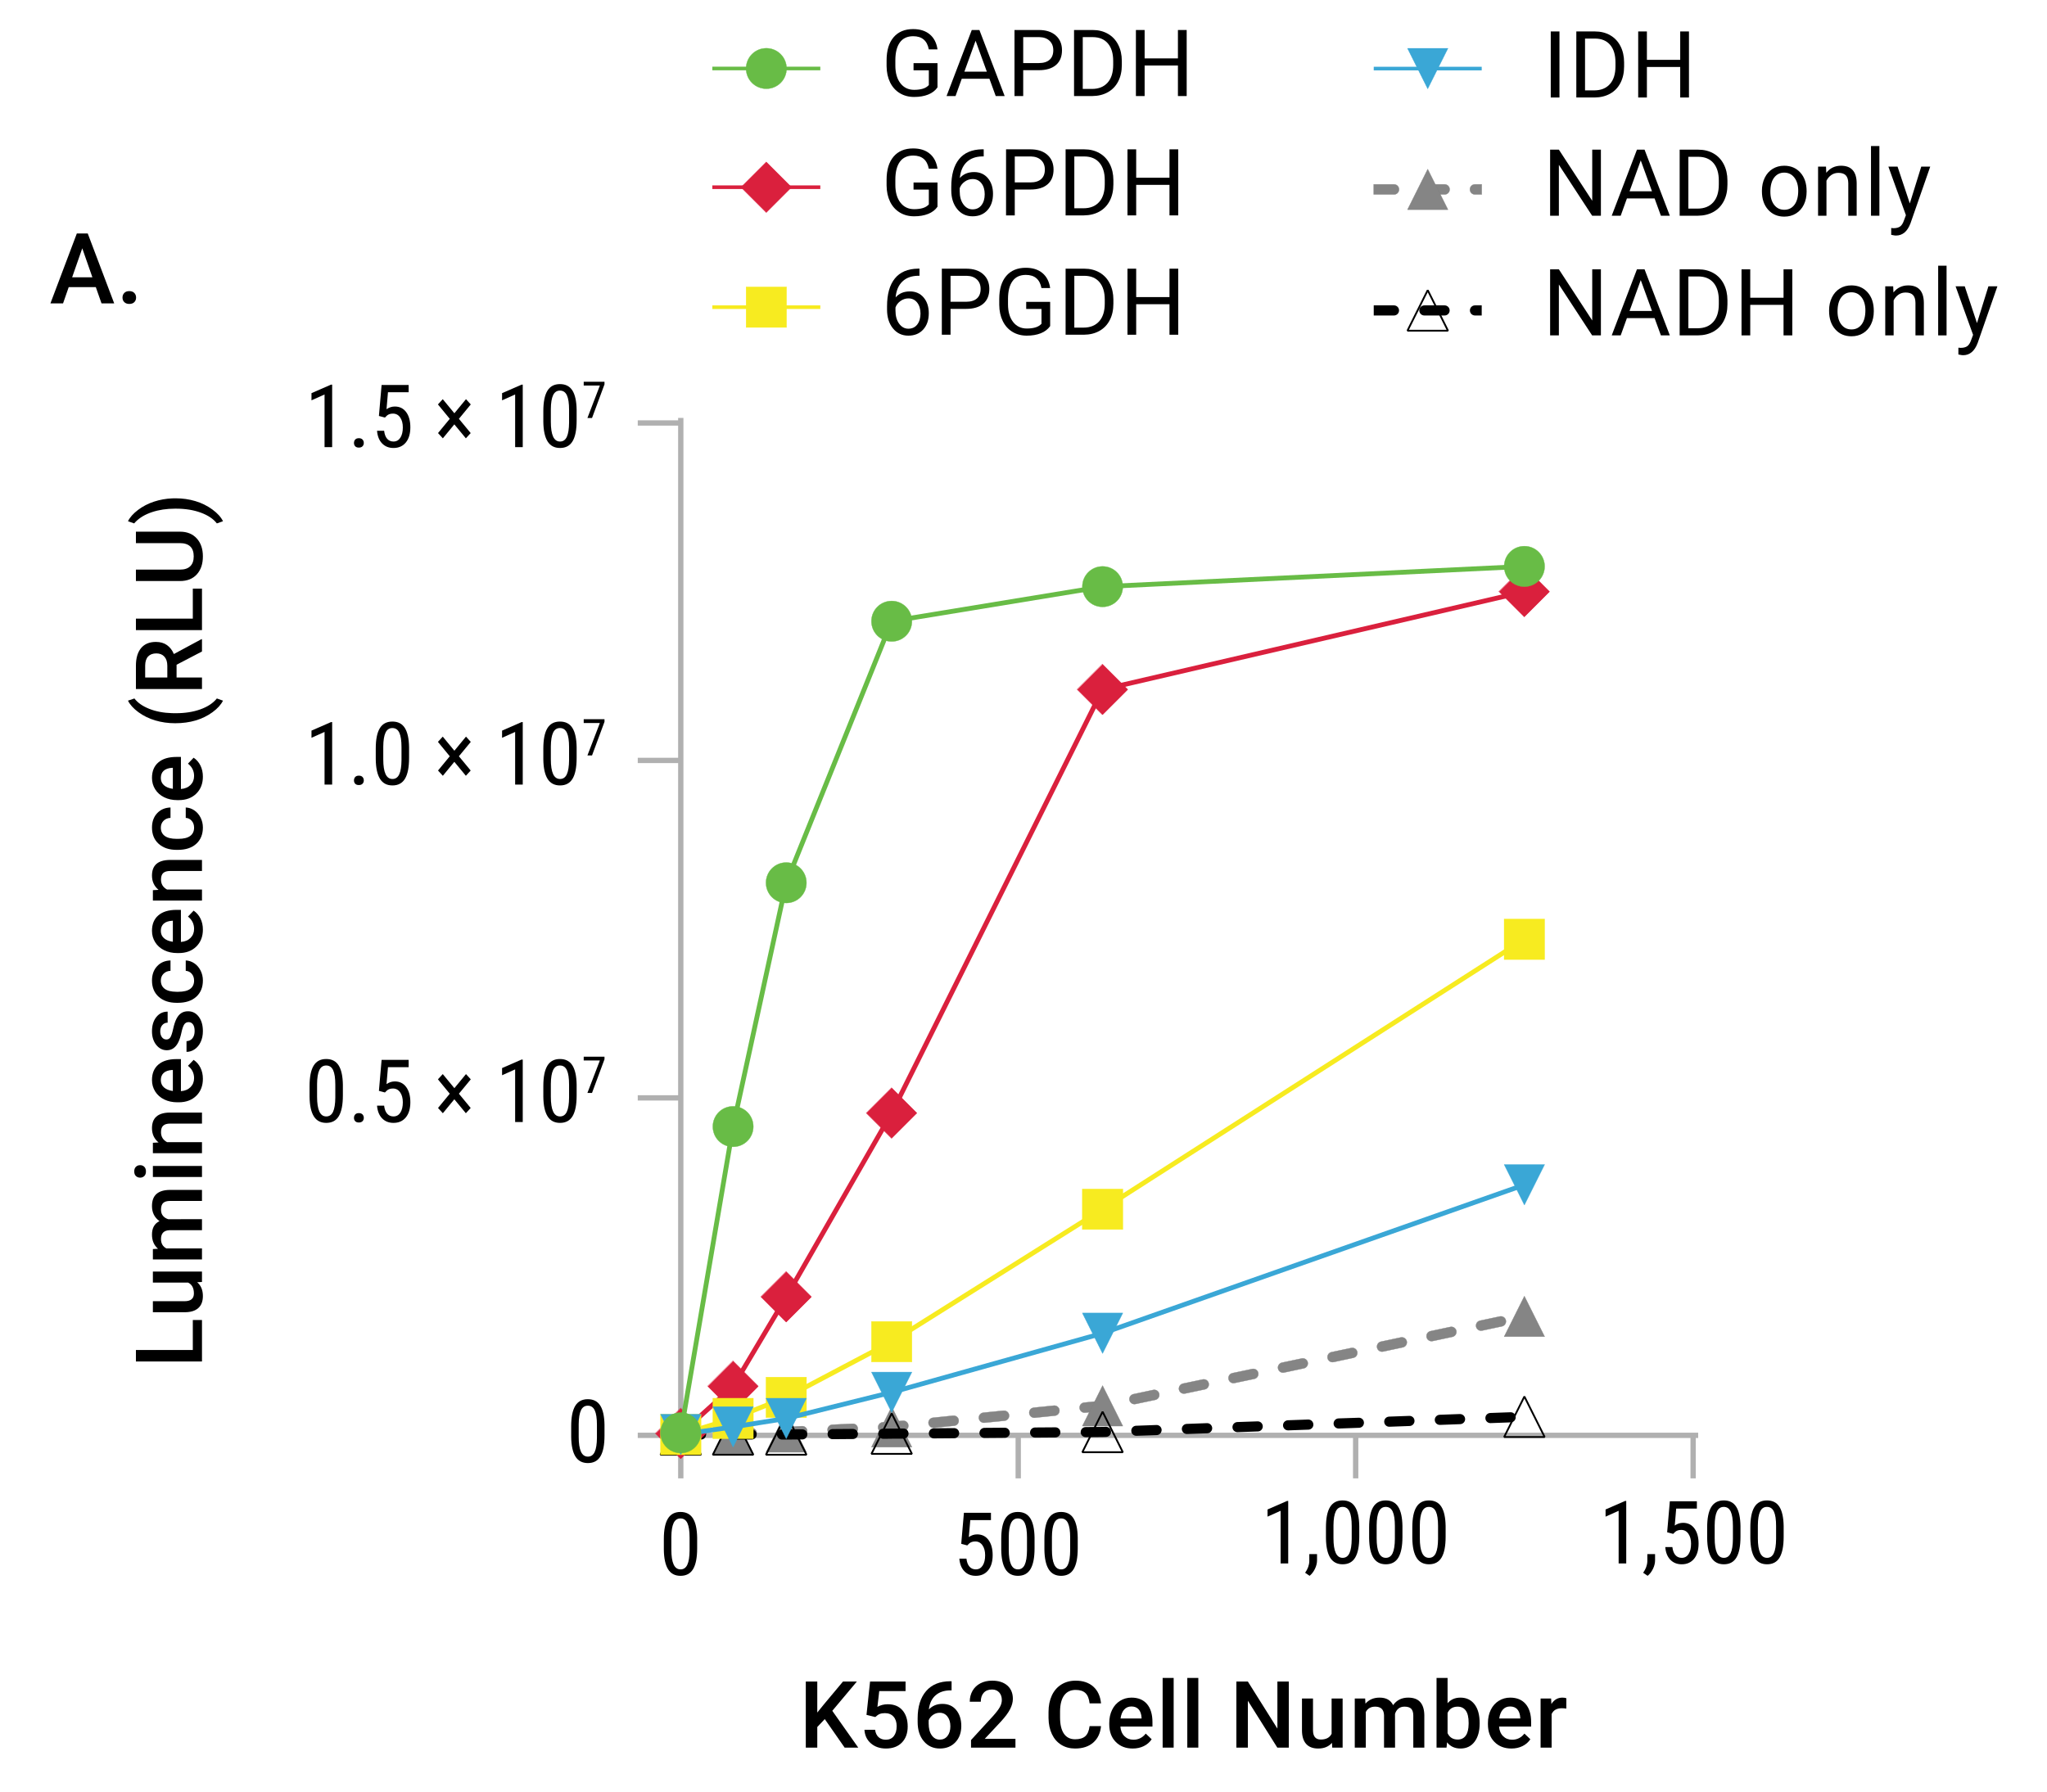 <svg viewBox="0 0 640 560.495" xmlns="http://www.w3.org/2000/svg"><path d="m217.966 484.225c0 2.866-.418 5.009-1.255 6.429s-2.15 2.13-3.939 2.13c-1.736 0-3.031-.681-3.885-2.043s-1.3-3.409-1.335-6.142v-3.338c0-2.839.42-4.958 1.262-6.355.841-1.397 2.151-2.096 3.932-2.096 1.754 0 3.051.663 3.892 1.989.841 1.327 1.284 3.333 1.329 6.021v3.405zm-2.363-3.378c0-2.056-.227-3.571-.681-4.546s-1.18-1.462-2.177-1.462c-.97 0-1.682.479-2.136 1.436s-.69 2.401-.708 4.333v4.005c0 2.047.236 3.585.708 4.613s1.193 1.542 2.163 1.542c.961 0 1.669-.485 2.123-1.456.454-.97.689-2.452.708-4.446z"/><path d="m300.531 482.77.841-9.693h8.452v2.283h-6.462l-.454 5.3c.801-.561 1.665-.841 2.59-.841 1.513 0 2.702.587 3.565 1.762s1.295 2.755 1.295 4.74c0 2.012-.469 3.592-1.408 4.74s-2.228 1.723-3.866 1.723c-1.459 0-2.648-.476-3.564-1.429-.917-.952-1.442-2.27-1.576-3.952h2.216c.133 1.113.452 1.952.955 2.517s1.159.848 1.969.848c.917 0 1.633-.398 2.15-1.195.516-.797.774-1.872.774-3.225 0-1.273-.278-2.31-.834-3.111-.557-.801-1.307-1.202-2.25-1.202-.783 0-1.411.205-1.882.614l-.627.627-1.883-.507z"/><path d="m323.456 484.225c0 2.866-.419 5.009-1.256 6.429s-2.149 2.13-3.938 2.13c-1.735 0-3.03-.681-3.885-2.043s-1.301-3.409-1.336-6.142v-3.338c0-2.839.421-4.958 1.262-6.355.842-1.397 2.152-2.096 3.933-2.096 1.753 0 3.051.663 3.892 1.989.841 1.327 1.284 3.333 1.329 6.021v3.405zm-2.363-3.378c0-2.056-.228-3.571-.682-4.546s-1.18-1.462-2.176-1.462c-.971 0-1.683.479-2.137 1.436s-.689 2.401-.707 4.333v4.005c0 2.047.235 3.585.707 4.613s1.193 1.542 2.163 1.542c.961 0 1.669-.485 2.123-1.456.454-.97.689-2.452.708-4.446v-4.019z"/><path d="m336.954 484.225c0 2.866-.419 5.009-1.256 6.429s-2.149 2.13-3.938 2.13c-1.735 0-3.03-.681-3.885-2.043s-1.3-3.409-1.336-6.142v-3.338c0-2.839.421-4.958 1.262-6.355.842-1.397 2.152-2.096 3.933-2.096 1.753 0 3.051.663 3.892 1.989.841 1.327 1.284 3.333 1.329 6.021v3.405zm-2.363-3.378c0-2.056-.228-3.571-.682-4.546s-1.18-1.462-2.176-1.462c-.971 0-1.683.479-2.137 1.436s-.689 2.401-.707 4.333v4.005c0 2.047.235 3.585.707 4.613s1.193 1.542 2.163 1.542c.961 0 1.669-.485 2.123-1.456.454-.97.689-2.452.708-4.446v-4.019z"/><path d="m402.762 488.908h-2.377v-16.462l-4.085 1.829v-2.243l6.088-2.657h.374v19.534z"/><path d="m409.45 492.78-1.402-.961c.837-1.166 1.273-2.368 1.309-3.605v-2.229h2.417v1.936c0 .899-.221 1.798-.661 2.697s-.994 1.62-1.662 2.163z"/><path d="m424.979 480.616c0 2.866-.419 5.009-1.256 6.429s-2.149 2.13-3.938 2.13c-1.735 0-3.03-.681-3.885-2.043s-1.3-3.409-1.336-6.142v-3.338c0-2.839.421-4.958 1.262-6.355.842-1.397 2.152-2.096 3.933-2.096 1.753 0 3.051.663 3.892 1.989.841 1.327 1.284 3.333 1.329 6.021v3.405zm-2.363-3.378c0-2.056-.228-3.571-.682-4.546s-1.18-1.462-2.176-1.462c-.971 0-1.683.479-2.137 1.436s-.689 2.401-.707 4.333v4.005c0 2.047.235 3.585.707 4.613s1.193 1.542 2.163 1.542c.961 0 1.669-.485 2.123-1.456.454-.97.689-2.452.708-4.446v-4.019z"/><path d="m438.478 480.616c0 2.866-.419 5.009-1.256 6.429s-2.149 2.13-3.938 2.13c-1.735 0-3.03-.681-3.885-2.043s-1.3-3.409-1.336-6.142v-3.338c0-2.839.421-4.958 1.262-6.355.842-1.397 2.152-2.096 3.933-2.096 1.753 0 3.051.663 3.892 1.989.841 1.327 1.284 3.333 1.329 6.021v3.405zm-2.364-3.378c0-2.056-.228-3.571-.682-4.546s-1.18-1.462-2.176-1.462c-.971 0-1.683.479-2.137 1.436s-.689 2.401-.707 4.333v4.005c0 2.047.235 3.585.707 4.613s1.193 1.542 2.163 1.542c.961 0 1.669-.485 2.123-1.456.454-.97.689-2.452.708-4.446v-4.019z"/><path d="m451.977 480.616c0 2.866-.419 5.009-1.256 6.429s-2.149 2.13-3.938 2.13c-1.735 0-3.03-.681-3.885-2.043s-1.3-3.409-1.336-6.142v-3.338c0-2.839.421-4.958 1.262-6.355.842-1.397 2.152-2.096 3.933-2.096 1.753 0 3.051.663 3.892 1.989.841 1.327 1.284 3.333 1.329 6.021v3.405zm-2.364-3.378c0-2.056-.228-3.571-.682-4.546s-1.18-1.462-2.176-1.462c-.971 0-1.683.479-2.137 1.436s-.689 2.401-.707 4.333v4.005c0 2.047.235 3.585.707 4.613s1.193 1.542 2.163 1.542c.961 0 1.669-.485 2.123-1.456.454-.97.689-2.452.708-4.446v-4.019z"/><path d="m508.448 488.908h-2.377v-16.462l-4.085 1.829v-2.243l6.088-2.657h.374v19.534z"/><path d="m515.137 492.78-1.402-.961c.837-1.166 1.273-2.368 1.309-3.605v-2.229h2.417v1.936c0 .899-.221 1.798-.661 2.697s-.994 1.62-1.662 2.163z"/><path d="m521.239 479.161.841-9.693h8.452v2.283h-6.462l-.454 5.3c.801-.561 1.664-.841 2.59-.841 1.513 0 2.701.587 3.564 1.762s1.296 2.755 1.296 4.74c0 2.012-.47 3.592-1.409 4.74-.938 1.148-2.228 1.723-3.865 1.723-1.46 0-2.648-.476-3.564-1.429-.917-.952-1.442-2.27-1.576-3.952h2.217c.134 1.113.452 1.952.955 2.517.502.565 1.159.848 1.969.848.917 0 1.634-.398 2.149-1.195.517-.797.774-1.872.774-3.225 0-1.273-.278-2.31-.834-3.111-.557-.801-1.307-1.202-2.25-1.202-.783 0-1.411.205-1.883.614l-.627.627-1.883-.507z"/><path d="m544.164 480.616c0 2.866-.419 5.009-1.256 6.429s-2.149 2.13-3.938 2.13c-1.735 0-3.03-.681-3.885-2.043s-1.3-3.409-1.336-6.142v-3.338c0-2.839.421-4.958 1.262-6.355.842-1.397 2.152-2.096 3.933-2.096 1.753 0 3.051.663 3.892 1.989.841 1.327 1.284 3.333 1.329 6.021v3.405zm-2.363-3.378c0-2.056-.228-3.571-.682-4.546s-1.18-1.462-2.176-1.462c-.971 0-1.683.479-2.137 1.436s-.689 2.401-.707 4.333v4.005c0 2.047.235 3.585.707 4.613s1.193 1.542 2.163 1.542c.961 0 1.669-.485 2.123-1.456.454-.97.689-2.452.708-4.446v-4.019z"/><path d="m557.663 480.616c0 2.866-.419 5.009-1.256 6.429s-2.149 2.13-3.938 2.13c-1.735 0-3.03-.681-3.885-2.043s-1.3-3.409-1.336-6.142v-3.338c0-2.839.421-4.958 1.262-6.355.842-1.397 2.152-2.096 3.933-2.096 1.753 0 3.051.663 3.892 1.989.841 1.327 1.284 3.333 1.329 6.021v3.405zm-2.363-3.378c0-2.056-.228-3.571-.682-4.546s-1.18-1.462-2.176-1.462c-.971 0-1.683.479-2.137 1.436s-.689 2.401-.707 4.333v4.005c0 2.047.235 3.585.707 4.613s1.193 1.542 2.163 1.542c.961 0 1.669-.485 2.123-1.456.454-.97.689-2.452.708-4.446v-4.019z"/><path d="m211.266 448.85h319.674m-318.093 0v13.454m105.505-13.454v13.454m105.502-13.454v13.454m105.505-13.454v13.454" fill="none" stroke="#b0b0b0" stroke-miterlimit="10" stroke-width="1.66"/><path d="m188.998 448.965c0 2.866-.418 5.009-1.255 6.429s-2.15 2.13-3.939 2.13c-1.736 0-3.031-.681-3.885-2.043s-1.3-3.409-1.335-6.142v-3.338c0-2.839.42-4.958 1.262-6.355.841-1.397 2.151-2.096 3.932-2.096 1.754 0 3.051.663 3.892 1.989.841 1.327 1.284 3.333 1.329 6.021v3.405zm-2.364-3.378c0-2.056-.227-3.571-.681-4.546s-1.18-1.462-2.177-1.462c-.97 0-1.682.479-2.136 1.436s-.69 2.401-.708 4.333v4.005c0 2.047.236 3.585.708 4.613s1.193 1.542 2.163 1.542c.961 0 1.669-.485 2.123-1.456.454-.97.689-2.452.708-4.446z"/><path d="m103.849 139.821h-2.377v-16.462l-4.085 1.829v-2.243l6.088-2.657h.374v19.534z"/><path d="m110.672 138.526c0-.427.126-.783.38-1.068.253-.285.634-.427 1.142-.427s.892.143 1.155.427c.263.285.394.641.394 1.068 0 .409-.131.752-.394 1.028s-.647.414-1.155.414-.888-.138-1.142-.414-.38-.619-.38-1.028z"/><path d="m118.469 130.075.841-9.693h8.452v2.283h-6.462l-.454 5.3c.801-.561 1.665-.841 2.59-.841 1.513 0 2.702.587 3.565 1.762s1.295 2.755 1.295 4.74c0 2.012-.469 3.592-1.408 4.74s-2.228 1.723-3.866 1.723c-1.459 0-2.648-.476-3.564-1.429-.917-.952-1.442-2.27-1.576-3.952h2.216c.133 1.113.452 1.952.955 2.517s1.159.848 1.969.848c.917 0 1.633-.398 2.15-1.195.516-.797.774-1.872.774-3.225 0-1.273-.278-2.31-.834-3.111-.557-.801-1.307-1.202-2.25-1.202-.783 0-1.411.205-1.882.614l-.627.627-1.883-.507z"/><path d="m136.948 135.429 3.672-4.459-3.699-4.5 1.509-1.643 3.632 4.406 3.631-4.406 1.496 1.643-3.712 4.5 3.685 4.459-1.509 1.642-3.605-4.366-3.591 4.366z"/><path d="m163.438 139.821h-2.377v-16.462l-4.085 1.829v-2.243l6.088-2.657h.374v19.534z"/><path d="m180.287 131.53c0 2.866-.418 5.009-1.255 6.429s-2.15 2.13-3.939 2.13c-1.736 0-3.031-.681-3.885-2.043s-1.3-3.409-1.335-6.142v-3.338c0-2.839.42-4.958 1.262-6.355.841-1.397 2.151-2.096 3.932-2.096 1.754 0 3.051.663 3.892 1.989.841 1.327 1.284 3.333 1.329 6.021v3.405zm-2.363-3.378c0-2.056-.227-3.571-.681-4.546s-1.18-1.462-2.177-1.462c-.97 0-1.682.479-2.136 1.436s-.69 2.401-.708 4.333v4.005c0 2.047.236 3.585.708 4.613s1.193 1.542 2.163 1.542c.961 0 1.669-.485 2.123-1.456.454-.97.689-2.452.708-4.446z"/><path d="m188.997 120.192-3.899 10.524h-1.44l3.892-10.15h-5.052v-1.183h6.5v.81z"/><path d="m107.2 342.583c0 2.866-.418 5.009-1.255 6.429s-2.15 2.13-3.939 2.13c-1.736 0-3.031-.681-3.885-2.043s-1.3-3.409-1.335-6.142v-3.338c0-2.839.42-4.958 1.262-6.355.841-1.397 2.151-2.096 3.932-2.096 1.754 0 3.051.663 3.892 1.989.841 1.327 1.284 3.333 1.329 6.021v3.405zm-2.363-3.378c0-2.056-.227-3.571-.681-4.546s-1.18-1.462-2.177-1.462c-.97 0-1.682.479-2.136 1.436s-.69 2.401-.708 4.333v4.005c0 2.047.236 3.585.708 4.613s1.193 1.542 2.163 1.542c.961 0 1.669-.485 2.123-1.456.454-.97.689-2.452.708-4.446z"/><path d="m110.672 349.58c0-.427.126-.783.38-1.068.253-.285.634-.427 1.142-.427s.892.143 1.155.427c.263.285.394.641.394 1.068 0 .409-.131.752-.394 1.028s-.647.414-1.155.414-.888-.138-1.142-.414-.38-.619-.38-1.028z"/><path d="m118.469 341.128.841-9.693h8.452v2.283h-6.462l-.454 5.3c.801-.561 1.665-.841 2.59-.841 1.513 0 2.702.587 3.565 1.762s1.295 2.755 1.295 4.74c0 2.012-.469 3.592-1.408 4.74s-2.228 1.723-3.866 1.723c-1.459 0-2.648-.476-3.564-1.429-.917-.952-1.442-2.27-1.576-3.952h2.216c.133 1.113.452 1.952.955 2.517s1.159.848 1.969.848c.917 0 1.633-.398 2.15-1.195.516-.797.774-1.872.774-3.225 0-1.273-.278-2.31-.834-3.111-.557-.801-1.307-1.202-2.25-1.202-.783 0-1.411.205-1.882.614l-.627.627-1.883-.507z"/><path d="m136.948 346.482 3.672-4.459-3.699-4.5 1.509-1.643 3.632 4.406 3.631-4.406 1.496 1.643-3.712 4.5 3.685 4.459-1.509 1.642-3.605-4.366-3.591 4.366z"/><path d="m163.438 350.875h-2.377v-16.462l-4.085 1.829v-2.243l6.088-2.657h.374v19.534z"/><path d="m180.287 342.583c0 2.866-.418 5.009-1.255 6.429s-2.15 2.13-3.939 2.13c-1.736 0-3.031-.681-3.885-2.043s-1.3-3.409-1.335-6.142v-3.338c0-2.839.42-4.958 1.262-6.355.841-1.397 2.151-2.096 3.932-2.096 1.754 0 3.051.663 3.892 1.989.841 1.327 1.284 3.333 1.329 6.021v3.405zm-2.363-3.378c0-2.056-.227-3.571-.681-4.546s-1.18-1.462-2.177-1.462c-.97 0-1.682.479-2.136 1.436s-.69 2.401-.708 4.333v4.005c0 2.047.236 3.585.708 4.613s1.193 1.542 2.163 1.542c.961 0 1.669-.485 2.123-1.456.454-.97.689-2.452.708-4.446z"/><path d="m188.997 331.246-3.899 10.524h-1.44l3.892-10.15h-5.052v-1.183h6.5v.81z"/><path d="m103.849 245.348h-2.377v-16.462l-4.085 1.829v-2.243l6.088-2.657h.374v19.534z"/><path d="m110.672 244.053c0-.427.126-.783.38-1.068.253-.285.634-.427 1.142-.427s.892.143 1.155.427c.263.285.394.641.394 1.068 0 .409-.131.752-.394 1.028s-.647.414-1.155.414-.888-.138-1.142-.414-.38-.619-.38-1.028z"/><path d="m127.895 237.057c0 2.866-.418 5.009-1.255 6.429s-2.15 2.13-3.939 2.13c-1.736 0-3.031-.681-3.885-2.043s-1.3-3.409-1.335-6.142v-3.338c0-2.839.42-4.958 1.262-6.355.841-1.397 2.151-2.096 3.932-2.096 1.754 0 3.051.663 3.892 1.989.841 1.327 1.284 3.333 1.329 6.021v3.405zm-2.363-3.378c0-2.056-.227-3.571-.681-4.546s-1.18-1.462-2.177-1.462c-.97 0-1.682.479-2.136 1.436s-.69 2.401-.708 4.333v4.005c0 2.047.236 3.585.708 4.613s1.193 1.542 2.163 1.542c.961 0 1.669-.485 2.123-1.456.454-.97.689-2.452.708-4.446z"/><path d="m136.948 240.955 3.672-4.459-3.699-4.5 1.509-1.643 3.632 4.406 3.631-4.406 1.496 1.643-3.712 4.5 3.685 4.459-1.509 1.642-3.605-4.366-3.591 4.366z"/><path d="m163.438 245.348h-2.377v-16.462l-4.085 1.829v-2.243l6.088-2.657h.374v19.534z"/><path d="m180.287 237.057c0 2.866-.418 5.009-1.255 6.429s-2.15 2.13-3.939 2.13c-1.736 0-3.031-.681-3.885-2.043s-1.3-3.409-1.335-6.142v-3.338c0-2.839.42-4.958 1.262-6.355.841-1.397 2.151-2.096 3.932-2.096 1.754 0 3.051.663 3.892 1.989.841 1.327 1.284 3.333 1.329 6.021v3.405zm-2.363-3.378c0-2.056-.227-3.571-.681-4.546s-1.18-1.462-2.177-1.462c-.97 0-1.682.479-2.136 1.436s-.69 2.401-.708 4.333v4.005c0 2.047.236 3.585.708 4.613s1.193 1.542 2.163 1.542c.961 0 1.669-.485 2.123-1.456.454-.97.689-2.452.708-4.446z"/><path d="m188.997 225.719-3.899 10.524h-1.44l3.892-10.15h-5.052v-1.183h6.5v.81z"/><path d="m212.847 450.434v-319.747m0 318.163h-13.451m13.451-105.525h-13.451m13.451-105.529h-13.451m13.451-105.525h-13.451" fill="none" stroke="#b0b0b0" stroke-miterlimit="10" stroke-width="1.66"/><path d="m212.847 446.738h6.331c.873.001 1.582.71 1.582 1.584s-.709 1.583-1.583 1.583l-6.331-.002v-3.166zm15.827 0h.527c.873.001 1.582.71 1.582 1.584s-.709 1.583-1.582 1.583l-.526-.002c-.875.002-1.584-.707-1.584-1.581s.709-1.583 1.582-1.583h.001zm.477.017 5.804-.198c.872-.015 1.614.661 1.631 1.535.033.874-.659 1.616-1.533 1.632l-5.787.18c-.872.035-1.614-.642-1.631-1.515-.033-.874.643-1.616 1.517-1.632zm15.297-.493 1.319-.034c.874-.033 1.616.644 1.633 1.517.033.874-.643 1.616-1.517 1.633l-1.335.049c-.874.033-1.6-.659-1.633-1.533s.659-1.599 1.533-1.632zm1.302-.034 4.995-.248c.875-.048 1.616.628 1.65 1.502.049.874-.626 1.616-1.5 1.665l-4.997.23c-.872.05-1.614-.625-1.647-1.499-.049-.874.626-1.616 1.5-1.649h-.001zm14.475-.708 6.331-.295c.873-.051 1.615.625 1.648 1.499.049.874-.626 1.616-1.5 1.665l-6.314.297c-.873.049-1.615-.626-1.665-1.501-.033-.874.627-1.616 1.5-1.665zm15.811-.759 2.685-.114c.874-.051 1.616.625 1.649 1.499.05.874-.626 1.616-1.5 1.649l-2.686.132c-.874.05-1.616-.626-1.649-1.5-.05-.874.626-1.616 1.5-1.665h.001zm2.601-.114 3.629-.363c.873-.084 1.648.543 1.73 1.416.083.874-.544 1.649-1.418 1.731l-3.626.364c-.874.082-1.649-.545-1.731-1.419-.083-.874.544-1.649 1.418-1.731h-.002zm13.075-1.302 6.297-.644c.873-.083 1.648.561 1.73 1.418.099.874-.544 1.649-1.418 1.731l-6.298.644c-.873.082-1.648-.562-1.73-1.419-.083-.874.544-1.649 1.418-1.731v.002zm15.744-1.585 6.297-.628c.872-.081 1.647.545 1.746 1.419.083.874-.561 1.649-1.418 1.731l-6.314.626c-.857.083-1.632-.543-1.731-1.418-.083-.874.56-1.649 1.418-1.731zm15.76-1.567 6.294-.641c.859-.083 1.65.56 1.732 1.417.083.874-.544 1.649-1.418 1.732l-6.297.644c-.874.081-1.649-.562-1.731-1.42-.099-.874.544-1.649 1.418-1.731h.002zm15.74-1.581 5.623-.561c.874-.083 1.649.543 1.731 1.417.083.874-.544 1.649-1.418 1.731l-5.62.561c-.875.083-1.65-.544-1.732-1.418-.083-.874.544-1.649 1.418-1.731h-.001zm5.458-.527.658-.151c.858-.18 1.699.364 1.881 1.222.181.857-.363 1.698-1.22 1.88l-.677.131c-.839.182-1.68-.362-1.861-1.219-.181-.841.363-1.682 1.22-1.863zm9.94-2.112 6.2-1.319c.856-.182 1.697.363 1.878 1.22.181.858-.363 1.699-1.22 1.88l-6.197 1.301c-.859.183-1.699-.361-1.88-1.218-.182-.841.379-1.682 1.22-1.863zm15.478-3.296 6.2-1.306c.857-.18 1.698.364 1.879 1.222.181.857-.363 1.698-1.22 1.88l-6.198 1.303c-.858.181-1.698-.363-1.879-1.22-.165-.857.379-1.698 1.22-1.88l-.002.002zm15.499-3.283 6.18-1.302c.858-.181 1.699.363 1.88 1.22s-.363 1.698-1.22 1.879l-6.199 1.301c-.84.183-1.681-.361-1.862-1.218s.363-1.698 1.22-1.88zm15.478-3.28 6.183-1.302c.856-.183 1.697.361 1.878 1.218.182.841-.363 1.682-1.22 1.863l-6.183 1.319c-.856.181-1.697-.363-1.878-1.22s.363-1.698 1.22-1.879zm15.478-3.283 6.2-1.303c.84-.181 1.681.363 1.862 1.22.181.841-.363 1.682-1.22 1.863l-6.181 1.321c-.858.18-1.699-.364-1.88-1.222s.363-1.699 1.22-1.88h-.001zm15.482-3.279 6.197-1.319c.858-.183 1.682.378 1.863 1.219.181.858-.363 1.699-1.22 1.88l-6.182 1.319c-.857.182-1.698-.362-1.879-1.22-.181-.857.363-1.698 1.22-1.88h.001zm15.478-3.283 6.197-1.319c.859-.181 1.7.363 1.881 1.221.181.857-.379 1.698-1.22 1.879l-6.2 1.321c-.856.18-1.697-.364-1.878-1.222-.182-.857.363-1.698 1.22-1.88zm15.479-3.28 6.2-1.319c.856-.182 1.697.362 1.878 1.219s-.363 1.698-1.22 1.88l-6.197 1.318c-.858.182-1.699-.362-1.88-1.22-.181-.857.363-1.698 1.22-1.88h-.001z" fill="#858585"/><path d="m212.847 446.738h6.331c.873.001 1.582.71 1.582 1.584s-.709 1.583-1.583 1.583l-6.331-.002v-3.166zm15.827 0h.527c.873.001 1.582.71 1.582 1.584s-.709 1.583-1.582 1.583l-.526-.002c-.875.002-1.584-.707-1.584-1.581s.709-1.583 1.582-1.583h.001zm.477.017 5.804-.198c.872-.015 1.614.661 1.631 1.535.033.874-.659 1.616-1.533 1.632l-5.787.18c-.872.035-1.614-.642-1.631-1.515-.033-.874.643-1.616 1.517-1.632zm15.297-.493 1.319-.034c.874-.033 1.616.644 1.633 1.517.033.874-.643 1.616-1.517 1.633l-1.335.049c-.874.033-1.6-.659-1.633-1.533s.659-1.599 1.533-1.632zm1.302-.034 4.995-.248c.875-.048 1.616.628 1.65 1.502.049.874-.626 1.616-1.5 1.665l-4.997.23c-.872.05-1.614-.625-1.647-1.499-.049-.874.626-1.616 1.5-1.649h-.001zm14.475-.708 6.331-.295c.873-.051 1.615.625 1.648 1.499.049.874-.626 1.616-1.5 1.665l-6.314.297c-.873.049-1.615-.626-1.665-1.501-.033-.874.627-1.616 1.5-1.665zm15.811-.759 2.685-.114c.874-.051 1.616.625 1.649 1.499.05.874-.626 1.616-1.5 1.649l-2.686.132c-.874.05-1.616-.626-1.649-1.5-.05-.874.626-1.616 1.5-1.665h.001zm2.601-.114 3.629-.363c.873-.084 1.648.543 1.73 1.416.083.874-.544 1.649-1.418 1.731l-3.626.364c-.874.082-1.649-.545-1.731-1.419-.083-.874.544-1.649 1.418-1.731h-.002zm13.075-1.302 6.297-.644c.873-.083 1.648.561 1.73 1.418.099.874-.544 1.649-1.418 1.731l-6.298.644c-.873.082-1.648-.562-1.73-1.419-.083-.874.544-1.649 1.418-1.731v.002zm15.744-1.585 6.297-.628c.872-.081 1.647.545 1.746 1.419.083.874-.561 1.649-1.418 1.731l-6.314.626c-.857.083-1.632-.543-1.731-1.418-.083-.874.56-1.649 1.418-1.731zm15.76-1.567 6.294-.641c.859-.083 1.65.56 1.732 1.417.083.874-.544 1.649-1.418 1.732l-6.297.644c-.874.081-1.649-.562-1.731-1.42-.099-.874.544-1.649 1.418-1.731h.002zm15.74-1.581 5.623-.561c.874-.083 1.649.543 1.731 1.417.083.874-.544 1.649-1.418 1.731l-5.62.561c-.875.083-1.65-.544-1.732-1.418-.083-.874.544-1.649 1.418-1.731h-.001zm5.458-.527.658-.151c.858-.18 1.699.364 1.881 1.222.181.857-.363 1.698-1.22 1.88l-.677.131c-.839.182-1.68-.362-1.861-1.219-.181-.841.363-1.682 1.22-1.863zm9.94-2.112 6.2-1.319c.856-.182 1.697.363 1.878 1.22.181.858-.363 1.699-1.22 1.88l-6.197 1.301c-.859.183-1.699-.361-1.88-1.218-.182-.841.379-1.682 1.22-1.863zm15.478-3.296 6.2-1.306c.857-.18 1.698.364 1.879 1.222.181.857-.363 1.698-1.22 1.88l-6.198 1.303c-.858.181-1.698-.363-1.879-1.22-.165-.857.379-1.698 1.22-1.88l-.002.002zm15.499-3.283 6.18-1.302c.858-.181 1.699.363 1.88 1.22s-.363 1.698-1.22 1.879l-6.199 1.301c-.84.183-1.681-.361-1.862-1.218s.363-1.698 1.22-1.88zm15.478-3.28 6.183-1.302c.856-.183 1.697.361 1.878 1.218.182.841-.363 1.682-1.22 1.863l-6.183 1.319c-.856.181-1.697-.363-1.878-1.22s.363-1.698 1.22-1.879zm15.478-3.283 6.2-1.303c.84-.181 1.681.363 1.862 1.22.181.841-.363 1.682-1.22 1.863l-6.181 1.321c-.858.18-1.699-.364-1.88-1.222s.363-1.699 1.22-1.88h-.001zm15.482-3.279 6.197-1.319c.858-.183 1.682.378 1.863 1.219.181.858-.363 1.699-1.22 1.88l-6.182 1.319c-.857.182-1.698-.362-1.879-1.22-.181-.857.363-1.698 1.22-1.88h.001zm15.478-3.283 6.197-1.319c.859-.181 1.7.363 1.881 1.221.181.857-.379 1.698-1.22 1.879l-6.2 1.321c-.856.18-1.697-.364-1.878-1.222-.182-.857.363-1.698 1.22-1.88zm15.479-3.28 6.2-1.319c.856-.182 1.697.362 1.878 1.219s-.363 1.698-1.22 1.88l-6.197 1.318c-.858.182-1.699-.362-1.88-1.22-.181-.857.363-1.698 1.22-1.88h-.001z" fill="none" stroke="#808080" stroke-linejoin="bevel" stroke-width=".094"/><path d="m212.847 441.992 6.331 12.662h-12.662" fill="#858585" fill-rule="evenodd"/><path d="m212.847 441.992 6.331 12.662h-12.662z" fill="none" stroke="#808080" stroke-miterlimit="1.5" stroke-width=".094"/><path d="m229.201 441.992 6.331 12.662h-12.662" fill="#858585" fill-rule="evenodd"/><path d="m229.201 441.992 6.331 12.662h-12.662z" fill="none" stroke="#808080" stroke-miterlimit="1.5" stroke-width=".094"/><path d="m245.818 441.465 6.331 12.662h-12.662" fill="#858585" fill-rule="evenodd"/><path d="m245.818 441.465 6.331 12.662h-12.662z" fill="none" stroke="#808080" stroke-miterlimit="1.5" stroke-width=".094"/><path d="m278.788 439.88 6.328 12.662h-12.659" fill="#858585" fill-rule="evenodd"/><path d="m278.788 439.88 6.328 12.662h-12.659z" fill="none" stroke="#808080" stroke-miterlimit="1.5" stroke-width=".094"/><path d="m344.726 433.284 6.331 12.666h-12.662" fill="#858585" fill-rule="evenodd"/><path d="m344.726 433.284 6.331 12.666h-12.662z" fill="none" stroke="#808080" stroke-miterlimit="1.5" stroke-width=".094"/><path d="m476.606 405.322 6.331 12.662h-12.662" fill="#858585" fill-rule="evenodd"/><path d="m476.606 405.322 6.331 12.662h-12.662z" fill="none" stroke="#808080" stroke-miterlimit="1.5" stroke-width=".094"/><path d="m212.847 447.004h6.331c.873 0 1.582.709 1.582 1.583s-.709 1.583-1.583 1.583h-6.331v-3.166zm15.827 0h.527c.873 0 1.582.709 1.582 1.583s-.709 1.583-1.582 1.583h-.526c-.875 0-1.584-.709-1.584-1.583s.709-1.583 1.582-1.583zm.527 0h5.801c.875 0 1.584.709 1.584 1.583s-.709 1.583-1.582 1.583h-5.802c-.874 0-1.583-.709-1.583-1.583s.709-1.583 1.583-1.583zm15.297 0h1.319c.873 0 1.582.709 1.582 1.583s-.709 1.583-1.583 1.583h-1.319c-.873 0-1.582-.709-1.582-1.583s.709-1.583 1.583-1.583zm1.32 0 5.012-.034c.873 0 1.582.693 1.582 1.567.016.874-.693 1.6-1.566 1.6l-5.011.033c-.874.017-1.583-.692-1.6-1.566 0-.874.709-1.583 1.582-1.599zm14.504-.114 6.331-.05c.875 0 1.583.709 1.583 1.582.016.874-.692 1.583-1.566 1.583l-6.332.05c-.872.016-1.581-.693-1.598-1.567 0-.874.709-1.583 1.582-1.599h-.002zm15.828-.118 2.638-.034c.873.001 1.581.71 1.581 1.584.016.874-.692 1.583-1.566 1.583l-2.637.032c-.874.001-1.583-.691-1.6-1.565 0-.891.709-1.6 1.582-1.6zm2.638-.034 3.693-.017c.873-.015 1.582.694 1.582 1.568.016.874-.693 1.583-1.566 1.599l-3.691.015c-.875.018-1.584-.691-1.601-1.565 0-.874.709-1.583 1.583-1.6h.001zm13.186-.097 6.331-.05c.874 0 1.583.693 1.583 1.567.016.874-.692 1.6-1.566 1.6l-6.331.049c-.873 0-1.581-.693-1.598-1.566 0-.874.709-1.6 1.583-1.6h-.001zm15.827-.131 6.331-.05c.872 0 1.581.709 1.581 1.582.016.874-.693 1.583-1.566 1.583l-6.329.05c-.874.015-1.583-.693-1.6-1.567 0-.874.709-1.583 1.582-1.6zm15.824-.117 6.331-.047c.874-.018 1.583.691 1.583 1.565.016.874-.693 1.583-1.566 1.599l-6.331.048c-.873.001-1.582-.708-1.599-1.582 0-.874.709-1.583 1.583-1.583zm15.828-.131 5.274-.05c.874 0 1.583.71 1.583 1.584.017.874-.692 1.583-1.566 1.583l-5.274.049c-.875 0-1.584-.693-1.6-1.566 0-.874.692-1.599 1.582-1.599h.001zm5.223-.034 1.057-.05c.873-.032 1.598.661 1.631 1.535s-.643 1.6-1.517 1.633l-1.054.032c-.874.034-1.616-.642-1.632-1.516-.033-.874.643-1.616 1.517-1.632h-.002zm10.537-.379 6.328-.232c.875-.032 1.617.645 1.65 1.518.016.874-.659 1.616-1.533 1.649l-6.33.213c-.874.034-1.6-.642-1.632-1.516-.033-.874.643-1.616 1.517-1.632h.002zm15.824-.577 6.331-.232c.873-.032 1.598.661 1.631 1.535s-.659 1.599-1.533 1.632l-6.315.23c-.872.034-1.614-.658-1.647-1.532s.659-1.599 1.533-1.632zm15.811-.578 6.328-.215c.875-.032 1.6.644 1.633 1.519.033.874-.643 1.616-1.517 1.632l-6.33.23c-.874.034-1.6-.642-1.632-1.516-.033-.874.643-1.616 1.517-1.649h.002zm15.824-.56 6.314-.228c.873-.035 1.615.658 1.648 1.532s-.659 1.599-1.533 1.632l-6.332.23c-.872.034-1.598-.658-1.631-1.532s.66-1.599 1.533-1.632zm15.807-.578 6.331-.211c.874-.035 1.6.641 1.633 1.515s-.643 1.616-1.517 1.632l-6.33.229c-.874.035-1.616-.642-1.649-1.515-.016-.874.659-1.616 1.533-1.649h-.002zm15.811-.56 6.331-.228c.873-.034 1.615.642 1.631 1.516.033.874-.643 1.616-1.517 1.649l-6.332.229c-.872.035-1.598-.658-1.631-1.532s.643-1.599 1.517-1.632zm15.824-.578 6.314-.228c.875-.018 1.617.659 1.65 1.532.033.874-.659 1.599-1.533 1.632l-6.313.232c-.874.032-1.616-.645-1.649-1.518-.033-.874.66-1.616 1.533-1.649l-.002-.002zm15.811-.56 6.331-.228c.873-.034 1.598.642 1.631 1.516s-.643 1.616-1.517 1.649l-6.331.232c-.872.032-1.614-.661-1.631-1.535-.033-.874.643-1.599 1.517-1.632z"/><path d="m212.847 442.254 6.331 12.665h-12.662zm16.354 0 6.331 12.665h-12.662zm16.617 0 6.331 12.665h-12.662zm32.97-.262 6.328 12.662h-12.659zm65.938-.527 6.331 12.662h-12.662zm131.88-4.75 6.331 12.662h-12.662z" fill="none" stroke="#000" stroke-miterlimit="1.5" stroke-width=".566"/><path d="m212.847 448.323 16.354-14.774 16.617-27.965 32.97-57.513 65.938-132.433 131.88-30.604" fill="none" stroke="#da203d" stroke-miterlimit="1.5" stroke-width="1.5"/><path d="m212.847 440.408 7.912 7.915-7.912 7.915-7.912-7.915" fill="#da203d" fill-rule="evenodd"/><path d="m207.251 442.727h11.192v11.192h-11.192z" fill="none" stroke="#da203d" stroke-miterlimit="1.5" stroke-width=".094" transform="matrix(.707 -.707 .707 .707 -254.635 281.715)"/><path d="m229.201 425.634 7.912 7.915-7.912 7.916-7.912-7.916" fill="#da203d" fill-rule="evenodd"/><path d="m223.605 427.954h11.192v11.192h-11.192z" fill="none" stroke="#da203d" stroke-miterlimit="1.5" stroke-width=".094" transform="matrix(.707 -.707 .707 .707 -239.404 288.955)"/><path d="m245.818 397.668 7.912 7.916-7.912 7.915-7.912-7.915" fill="#da203d" fill-rule="evenodd"/><path d="m240.222 399.988h11.192v11.192h-11.192z" fill="none" stroke="#da203d" stroke-miterlimit="1.5" stroke-width=".094" transform="matrix(.707 -.707 .707 .707 -214.769 292.514)"/><path d="m278.788 340.159 7.912 7.912-7.912 7.916-7.915-7.916" fill="#da203d" fill-rule="evenodd"/><path d="m273.192 342.476h11.192v11.192h-11.192z" fill="none" stroke="#da203d" stroke-miterlimit="1.5" stroke-width=".094" transform="matrix(.707 -.707 .707 .707 -164.469 299.08)"/><path d="m344.726 207.723 7.913 7.915-7.913 7.912-7.912-7.912" fill="#da203d" fill-rule="evenodd"/><path d="m339.131 210.042h11.191v11.191h-11.191z" fill="none" stroke="#da203d" stroke-miterlimit="1.5" stroke-width=".094" transform="matrix(.707 -.707 .707 .707 -51.529 306.835)"/><path d="m476.606 177.118 7.912 7.916-7.912 7.915-7.912-7.915" fill="#da203d" fill-rule="evenodd"/><path d="m471.01 179.438h11.192v11.192h-11.192z" fill="none" stroke="#da203d" stroke-miterlimit="1.5" stroke-width=".094" transform="matrix(.707 -.707 .707 .707 8.712 391.106)"/><path d="m212.847 448.588 16.354-5.015 16.617-6.593 32.97-17.412 65.938-41.42 131.88-84.42" fill="none" stroke="#f7eb20" stroke-miterlimit="1.5" stroke-width="1.5"/><path d="m206.516 442.254v12.665h12.662v-12.665z" fill="#f7eb20" fill-rule="evenodd"/><path d="m206.516 442.254h12.662v12.665h-12.662z" fill="none" stroke="#f7eb20" stroke-miterlimit="1.5" stroke-width=".094"/><path d="m222.87 437.242v12.662h12.662v-12.662z" fill="#f7eb20" fill-rule="evenodd"/><path d="m222.87 437.242h12.662v12.662h-12.662z" fill="none" stroke="#f7eb20" stroke-miterlimit="1.5" stroke-width=".094"/><path d="m239.487 430.646v12.665h12.662v-12.665z" fill="#f7eb20" fill-rule="evenodd"/><path d="m239.487 430.646h12.662v12.665h-12.662z" fill="none" stroke="#f7eb20" stroke-miterlimit="1.5" stroke-width=".094"/><path d="m272.457 413.234v12.665h12.659v-12.665z" fill="#f7eb20" fill-rule="evenodd"/><path d="m272.457 413.234h12.659v12.665h-12.659z" fill="none" stroke="#f7eb20" stroke-miterlimit="1.5" stroke-width=".094"/><path d="m338.395 371.817v12.662h12.662v-12.662z" fill="#f7eb20" fill-rule="evenodd"/><path d="m338.395 371.817h12.662v12.662h-12.662z" fill="none" stroke="#f7eb20" stroke-miterlimit="1.5" stroke-width=".094"/><path d="m470.275 287.393v12.666h12.662v-12.666z" fill="#f7eb20" fill-rule="evenodd"/><path d="m470.275 287.393h12.662v12.665h-12.662z" fill="none" stroke="#f7eb20" stroke-miterlimit="1.5" stroke-width=".094"/><path d="m212.847 448.588 16.354-2.376 16.617-2.639 32.97-8.177 65.938-18.466 131.88-46.432" fill="none" stroke="#3aa7d6" stroke-miterlimit="1.5" stroke-width="1.5"/><path d="m206.516 442.254h12.662l-6.331 12.665" fill="#3aa7d6" fill-rule="evenodd"/><path d="m206.516 442.254h12.662l-6.331 12.665z" fill="none" stroke="#3aa7d6" stroke-miterlimit="1.5" stroke-width=".094"/><path d="m222.87 439.88h12.662l-6.331 12.662" fill="#3aa7d6" fill-rule="evenodd"/><path d="m222.87 439.88h12.662l-6.331 12.662z" fill="none" stroke="#3aa7d6" stroke-miterlimit="1.5" stroke-width=".094"/><path d="m239.487 437.242h12.662l-6.331 12.662" fill="#3aa7d6" fill-rule="evenodd"/><path d="m239.487 437.242h12.662l-6.331 12.662z" fill="none" stroke="#3aa7d6" stroke-miterlimit="1.5" stroke-width=".094"/><path d="m272.457 429.065h12.659l-6.328 12.662" fill="#3aa7d6" fill-rule="evenodd"/><path d="m272.457 429.065h12.659l-6.328 12.662z" fill="none" stroke="#3aa7d6" stroke-miterlimit="1.5" stroke-width=".094"/><path d="m338.395 410.596h12.662l-6.331 12.665" fill="#3aa7d6" fill-rule="evenodd"/><path d="m338.395 410.596h12.662l-6.331 12.665z" fill="none" stroke="#3aa7d6" stroke-miterlimit="1.5" stroke-width=".094"/><path d="m470.275 364.164h12.662l-6.331 12.665" fill="#3aa7d6" fill-rule="evenodd"/><path d="m470.275 364.164h12.662l-6.331 12.665z" fill="none" stroke="#3aa7d6" stroke-miterlimit="1.5" stroke-width=".094"/><path d="m212.847 448.058 16.354-95.764 16.617-76.243 32.97-81.783 65.938-10.815 131.88-6.335" fill="none" stroke="#68bc46" stroke-miterlimit="1.5" stroke-width="1.5"/><path d="m219.178 448.058c0 3.513-2.819 6.333-6.33 6.333s-6.33-2.819-6.33-6.331 2.836-6.332 6.33-6.332 6.33 2.836 6.33 6.332" fill="#68bc46" fill-rule="evenodd"/><path d="m219.178 448.058c0 3.513-2.819 6.333-6.33 6.333s-6.33-2.819-6.33-6.331 2.836-6.332 6.33-6.332 6.33 2.836 6.33 6.332" fill="none" stroke="#68bc46" stroke-miterlimit="1.5" stroke-width=".094"/><path d="m235.532 352.294c-.002 3.512-2.82 6.331-6.332 6.331s-6.33-2.819-6.33-6.332 2.836-6.331 6.33-6.331 6.33 2.836 6.33 6.331" fill="#68bc46" fill-rule="evenodd"/><path d="m235.532 352.294c-.002 3.512-2.82 6.331-6.332 6.331s-6.33-2.819-6.33-6.332 2.836-6.331 6.33-6.331 6.33 2.836 6.33 6.331" fill="none" stroke="#68bc46" stroke-miterlimit="1.5" stroke-width=".094"/><path d="m252.149 276.051c0 3.512-2.82 6.332-6.331 6.332s-6.33-2.819-6.33-6.331 2.836-6.332 6.33-6.332 6.33 2.836 6.33 6.332" fill="#68bc46" fill-rule="evenodd"/><path d="m252.149 276.051c0 3.512-2.82 6.332-6.331 6.332s-6.33-2.819-6.33-6.331 2.836-6.332 6.33-6.332 6.33 2.836 6.33 6.332" fill="none" stroke="#68bc46" stroke-miterlimit="1.5" stroke-width=".094"/><path d="m285.116 194.268c.002 3.512-2.817 6.331-6.329 6.331s-6.33-2.82-6.33-6.332 2.836-6.332 6.33-6.332 6.33 2.836 6.33 6.332" fill="#68bc46" fill-rule="evenodd"/><path d="m285.116 194.268c.002 3.512-2.817 6.331-6.329 6.331s-6.33-2.82-6.33-6.332 2.836-6.332 6.33-6.332 6.33 2.836 6.33 6.332" fill="none" stroke="#68bc46" stroke-miterlimit="1.5" stroke-width=".094"/><path d="m351.057 183.453c0 3.511-2.819 6.33-6.33 6.33s-6.33-2.819-6.33-6.332 2.836-6.331 6.33-6.331 6.33 2.836 6.33 6.331" fill="#68bc46" fill-rule="evenodd"/><path d="m351.057 183.453c0 3.511-2.819 6.33-6.33 6.33s-6.33-2.819-6.33-6.332 2.836-6.331 6.33-6.331 6.33 2.836 6.33 6.331" fill="none" stroke="#68bc46" stroke-miterlimit="1.5" stroke-width=".094"/><path d="m482.937 177.118c0 3.514-2.819 6.333-6.33 6.333s-6.33-2.819-6.33-6.331 2.835-6.332 6.33-6.332 6.33 2.836 6.33 6.332" fill="#68bc46" fill-rule="evenodd"/><path d="m482.937 177.118c0 3.514-2.819 6.333-6.33 6.333s-6.33-2.819-6.33-6.331 2.835-6.332 6.33-6.332 6.33 2.836 6.33 6.332" fill="none" stroke="#68bc46" stroke-miterlimit="1.5" stroke-width=".094"/><path d="m257.866 537.581-2.341 2.482v6.44h-3.589v-20.655h3.589v9.689l1.986-2.454 6.043-7.235h4.341l-7.675 9.15 8.114 11.505h-4.256l-6.213-8.923z"/><path d="m270.91 536.262 1.121-10.413h11.094v2.979h-8.228l-.567 4.937c.955-.548 2.033-.823 3.234-.823 1.967 0 3.497.629 4.589 1.887s1.639 2.951 1.639 5.079c0 2.1-.605 3.771-1.816 5.015s-2.871 1.865-4.979 1.865c-1.892 0-3.459-.537-4.703-1.61-1.244-1.074-1.917-2.49-2.021-4.249h3.333c.132 1.002.492 1.771 1.078 2.305.586.535 1.353.802 2.298.802 1.059 0 1.884-.378 2.476-1.135.591-.756.887-1.787.887-3.092 0-1.258-.327-2.253-.979-2.986s-1.551-1.099-2.695-1.099c-.624 0-1.154.083-1.589.248s-.908.489-1.418.972l-2.752-.681z"/><path d="m297.516 525.749v2.852h-.426c-1.929.028-3.471.558-4.625 1.589s-1.839 2.492-2.057 4.383c1.107-1.163 2.521-1.745 4.242-1.745 1.825 0 3.265.643 4.32 1.929 1.054 1.286 1.582 2.946 1.582 4.979 0 2.099-.617 3.799-1.851 5.1s-2.854 1.951-4.859 1.951c-2.062 0-3.733-.761-5.015-2.284-1.282-1.522-1.922-3.518-1.922-5.986v-1.177c0-3.622.882-6.459 2.646-8.512 1.764-2.052 4.3-3.079 7.611-3.079zm-3.703 9.86c-.757 0-1.449.213-2.078.639-.629.425-1.09.993-1.383 1.702v1.05c0 1.532.321 2.75.965 3.653.643.903 1.475 1.355 2.497 1.355s1.83-.383 2.426-1.149.894-1.773.894-3.021-.303-2.265-.908-3.05-1.409-1.178-2.412-1.178z"/><path d="m317.482 546.504h-13.888v-2.369l6.88-7.504c.993-1.106 1.7-2.031 2.121-2.773.42-.742.631-1.487.631-2.234 0-.983-.277-1.778-.83-2.383s-1.298-.908-2.234-.908c-1.116 0-1.981.34-2.596 1.021s-.922 1.612-.922 2.794h-3.447c0-1.258.286-2.39.858-3.397s1.39-1.79 2.454-2.348 2.291-.837 3.682-.837c2.005 0 3.586.504 4.745 1.511s1.738 2.4 1.738 4.178c0 1.031-.291 2.111-.872 3.241-.582 1.13-1.535 2.415-2.859 3.852l-5.05 5.405h9.59v2.752z"/><path d="m344.237 539.78c-.208 2.204-1.021 3.922-2.44 5.157-1.418 1.234-3.305 1.851-5.66 1.851-1.646 0-3.095-.39-4.348-1.17s-2.221-1.889-2.901-3.327c-.681-1.438-1.035-3.106-1.063-5.008v-1.929c0-1.948.345-3.665 1.035-5.149s1.682-2.629 2.972-3.433c1.291-.804 2.783-1.206 4.477-1.206 2.278 0 4.113.617 5.504 1.852s2.199 2.981 2.426 5.242h-3.575c-.17-1.485-.603-2.556-1.298-3.213s-1.714-.986-3.057-.986c-1.561 0-2.76.57-3.597 1.711s-1.265 2.814-1.284 5.02v1.832c0 2.234.399 3.938 1.199 5.111.799 1.174 1.97 1.761 3.511 1.761 1.409 0 2.469-.316 3.178-.95.71-.634 1.158-1.688 1.348-3.164h3.575z"/><path d="m354.159 546.788c-2.185 0-3.955-.688-5.312-2.064s-2.035-3.208-2.035-5.497v-.426c0-1.532.295-2.901.887-4.107.591-1.206 1.421-2.144 2.489-2.816 1.068-.671 2.261-1.007 3.575-1.007 2.09 0 3.704.667 4.845 2 1.139 1.333 1.709 3.22 1.709 5.66v1.39h-10.029c.104 1.268.526 2.27 1.27 3.008.742.737 1.676 1.106 2.802 1.106 1.579 0 2.865-.639 3.858-1.915l1.858 1.773c-.615.917-1.436 1.629-2.461 2.135-1.026.506-2.178.759-3.455.759zm-.411-13.151c-.945 0-1.709.331-2.291.993-.581.662-.953 1.584-1.113 2.767h6.568v-.255c-.076-1.154-.384-2.026-.923-2.617s-1.286-.887-2.241-.887z"/><path d="m366.949 546.504h-3.447v-21.79h3.447z"/><path d="m374.658 546.504h-3.447v-21.79h3.447z"/><path d="m402.944 546.504h-3.589l-9.207-14.654v14.654h-3.589v-20.655h3.589l9.235 14.711v-14.711h3.561z"/><path d="m416.443 545c-1.013 1.192-2.45 1.788-4.312 1.788-1.665 0-2.925-.487-3.781-1.461-.855-.974-1.283-2.383-1.283-4.228v-9.945h3.447v9.902c0 1.948.809 2.922 2.426 2.922 1.674 0 2.804-.601 3.391-1.802v-11.023h3.446v15.35h-3.248l-.085-1.504z"/><path d="m426.819 531.154.1 1.603c1.078-1.257 2.553-1.887 4.426-1.887 2.052 0 3.456.785 4.213 2.355 1.116-1.57 2.687-2.355 4.71-2.355 1.693 0 2.953.468 3.78 1.405.828.936 1.251 2.317 1.271 4.142v10.086h-3.447v-9.987c0-.974-.213-1.688-.639-2.142s-1.13-.681-2.114-.681c-.785 0-1.425.21-1.922.631-.496.421-.844.972-1.043 1.653l.015 10.526h-3.447v-10.101c-.048-1.806-.97-2.709-2.767-2.709-1.381 0-2.359.563-2.937 1.688v11.122h-3.447v-15.35h3.249z"/><path d="m462.618 538.985c0 2.383-.532 4.279-1.597 5.688-1.063 1.409-2.527 2.114-4.391 2.114-1.797 0-3.196-.647-4.199-1.943l-.17 1.66h-3.121v-21.79h3.447v7.916c.993-1.172 2.331-1.759 4.015-1.759 1.873 0 3.344.695 4.412 2.085s1.604 3.334 1.604 5.831v.199zm-3.447-.298c0-1.665-.294-2.913-.88-3.745-.587-.833-1.438-1.249-2.554-1.249-1.494 0-2.544.652-3.149 1.958v6.327c.615 1.333 1.674 2 3.178 2 1.078 0 1.91-.402 2.497-1.206.586-.804.889-2.019.908-3.646z"/><path d="m472.555 546.788c-2.185 0-3.955-.688-5.312-2.064s-2.035-3.208-2.035-5.497v-.426c0-1.532.295-2.901.887-4.107.591-1.206 1.421-2.144 2.489-2.816 1.068-.671 2.261-1.007 3.575-1.007 2.09 0 3.704.667 4.845 2 1.139 1.333 1.709 3.22 1.709 5.66v1.39h-10.029c.104 1.268.526 2.27 1.27 3.008.742.737 1.676 1.106 2.802 1.106 1.579 0 2.865-.639 3.858-1.915l1.858 1.773c-.615.917-1.436 1.629-2.461 2.135-1.026.506-2.178.759-3.455.759zm-.411-13.151c-.945 0-1.709.331-2.291.993-.581.662-.953 1.584-1.113 2.767h6.568v-.255c-.076-1.154-.384-2.026-.923-2.617s-1.286-.887-2.241-.887z"/><path d="m489.713 534.304c-.454-.076-.922-.113-1.404-.113-1.58 0-2.644.605-3.192 1.816v10.498h-3.447v-15.35h3.291l.086 1.717c.832-1.333 1.985-2 3.461-2 .492 0 .898.066 1.22.199l-.014 3.234z"/><path d="m60.284 422.164v-9.377h2.866v12.966h-20.655v-3.589z"/><path d="m61.646 400.978c1.192 1.012 1.788 2.449 1.788 4.312 0 1.665-.487 2.925-1.461 3.78-.974.856-2.383 1.284-4.228 1.284h-9.945v-3.447h9.902c1.948 0 2.922-.809 2.922-2.426 0-1.674-.601-2.804-1.802-3.391h-11.023v-3.447h15.35v3.249l-1.504.085z"/><path d="m47.8 390.601 1.603-.099c-1.257-1.078-1.887-2.554-1.887-4.426 0-2.052.785-3.457 2.355-4.213-1.57-1.116-2.355-2.686-2.355-4.709 0-1.693.468-2.953 1.405-3.781.936-.828 2.317-1.25 4.142-1.27h10.086v3.447h-9.987c-.974 0-1.688.213-2.142.638-.454.426-.681 1.13-.681 2.114 0 .785.21 1.426.631 1.922s.972.844 1.653 1.042l10.526-.014v3.447h-10.101c-1.806.047-2.709.97-2.709 2.766 0 1.381.563 2.36 1.688 2.937h11.122v3.447h-15.35v-3.249z"/><path d="m43.814 368.265c-.529 0-.969-.167-1.319-.503-.35-.335-.525-.816-.525-1.44s.175-1.106.525-1.447.79-.511 1.319-.511c.521 0 .953.17 1.298.511.345.34.518.823.518 1.447s-.172 1.104-.518 1.44c-.345.336-.778.503-1.298.503zm19.336-3.66v3.447h-15.35v-3.447z"/><path d="m47.8 357.363 1.773-.099c-1.371-1.135-2.057-2.625-2.057-4.469 0-3.196 1.83-4.823 5.49-4.88h10.143v3.447h-9.944c-.974 0-1.695.21-2.164.631s-.702 1.109-.702 2.064c0 1.39.629 2.426 1.887 3.107h10.923v3.447h-15.35v-3.249z"/><path d="m63.434 337.354c0 2.185-.688 3.956-2.064 5.312-1.376 1.357-3.208 2.036-5.497 2.036h-.426c-1.532 0-2.901-.296-4.107-.887s-2.144-1.421-2.816-2.49c-.671-1.069-1.007-2.26-1.007-3.575 0-2.09.667-3.705 2-4.845s3.22-1.709 5.66-1.709h1.39v10.03c1.268-.104 2.27-.527 3.008-1.27.737-.742 1.106-1.676 1.106-2.802 0-1.579-.639-2.865-1.915-3.858l1.773-1.858c.917.615 1.629 1.435 2.135 2.461s.759 2.177.759 3.454zm-13.151.412c0 .946.331 1.709.993 2.291s1.584.953 2.767 1.113v-6.568h-.255c-1.154.076-2.026.383-2.617.922s-.887 1.286-.887 2.242z"/><path d="m58.979 319.629c-.614 0-1.083.253-1.404.759s-.605 1.346-.851 2.518c-.246 1.173-.558 2.152-.937 2.937-.832 1.722-2.038 2.582-3.617 2.582-1.324 0-2.431-.558-3.32-1.674s-1.333-2.535-1.333-4.256c0-1.835.454-3.317 1.362-4.447s2.085-1.695 3.533-1.695v3.447c-.662 0-1.213.246-1.653.738s-.66 1.144-.66 1.958c0 .757.175 1.374.525 1.851.35.478.818.716 1.404.716.53 0 .941-.222 1.234-.667.293-.444.589-1.343.887-2.695s.652-2.414 1.064-3.185c.411-.771.906-1.343 1.482-1.716s1.277-.561 2.1-.561c1.381 0 2.499.573 3.355 1.717.856 1.145 1.284 2.644 1.284 4.497 0 1.258-.227 2.378-.681 3.362s-1.079 1.75-1.873 2.298-1.65.823-2.567.823v-3.348c.813-.047 1.44-.354 1.879-.922.44-.567.66-1.319.66-2.255 0-.908-.172-1.598-.518-2.071s-.797-.709-1.355-.709z"/><path d="m60.682 306.642c0-.861-.25-1.575-.752-2.142-.501-.567-1.121-.87-1.858-.908v-3.249c.956.038 1.847.336 2.674.894.828.559 1.483 1.315 1.965 2.27.482.956.724 1.986.724 3.093 0 2.147-.695 3.849-2.085 5.107s-3.31 1.887-5.759 1.887h-.355c-2.335 0-4.206-.625-5.61-1.873-1.404-1.249-2.107-2.951-2.107-5.107 0-1.825.532-3.312 1.596-4.462 1.064-1.149 2.461-1.752 4.192-1.809v3.249c-.879.038-1.603.338-2.17.901s-.851 1.279-.851 2.149c0 1.116.404 1.977 1.213 2.582s2.036.913 3.681.922h.553c1.665 0 2.906-.3 3.724-.901s1.227-1.468 1.227-2.603z"/><path d="m63.434 290.689c0 2.185-.688 3.956-2.064 5.312-1.376 1.357-3.208 2.036-5.497 2.036h-.426c-1.532 0-2.901-.296-4.107-.887s-2.144-1.421-2.816-2.49c-.671-1.069-1.007-2.26-1.007-3.575 0-2.09.667-3.705 2-4.845s3.22-1.709 5.66-1.709h1.39v10.03c1.268-.104 2.27-.527 3.008-1.27.737-.742 1.106-1.676 1.106-2.802 0-1.579-.639-2.865-1.915-3.858l1.773-1.858c.917.615 1.629 1.435 2.135 2.461s.759 2.177.759 3.454zm-13.151.412c0 .946.331 1.709.993 2.291s1.584.953 2.767 1.113v-6.568h-.255c-1.154.076-2.026.383-2.617.922s-.887 1.286-.887 2.242z"/><path d="m47.8 278.369 1.773-.099c-1.371-1.135-2.057-2.625-2.057-4.469 0-3.196 1.83-4.823 5.49-4.88h10.143v3.447h-9.944c-.974 0-1.695.21-2.164.631s-.702 1.109-.702 2.064c0 1.39.629 2.426 1.887 3.107h10.923v3.447h-15.35v-3.249z"/><path d="m60.682 258.814c0-.861-.25-1.575-.752-2.142-.501-.567-1.121-.87-1.858-.908v-3.249c.956.038 1.847.336 2.674.894.828.559 1.483 1.315 1.965 2.27.482.956.724 1.986.724 3.093 0 2.147-.695 3.849-2.085 5.107s-3.31 1.887-5.759 1.887h-.355c-2.335 0-4.206-.625-5.61-1.873-1.404-1.249-2.107-2.951-2.107-5.107 0-1.825.532-3.312 1.596-4.462 1.064-1.149 2.461-1.752 4.192-1.809v3.249c-.879.038-1.603.338-2.17.901s-.851 1.279-.851 2.149c0 1.116.404 1.977 1.213 2.582s2.036.913 3.681.922h.553c1.665 0 2.906-.3 3.724-.901s1.227-1.468 1.227-2.603z"/><path d="m63.434 242.862c0 2.185-.688 3.956-2.064 5.312-1.376 1.357-3.208 2.036-5.497 2.036h-.426c-1.532 0-2.901-.296-4.107-.887s-2.144-1.421-2.816-2.49c-.671-1.069-1.007-2.26-1.007-3.575 0-2.09.667-3.705 2-4.845s3.22-1.709 5.66-1.709h1.39v10.03c1.268-.104 2.27-.527 3.008-1.27.737-.742 1.106-1.676 1.106-2.802 0-1.579-.639-2.865-1.915-3.858l1.773-1.858c.917.615 1.629 1.435 2.135 2.461s.759 2.177.759 3.454zm-13.151.411c0 .946.331 1.709.993 2.291s1.584.953 2.767 1.113v-6.568h-.255c-1.154.076-2.026.383-2.617.922s-.887 1.286-.887 2.242z"/><path d="m54.752 226.165c-2.185 0-4.258-.293-6.221-.879s-3.717-1.447-5.263-2.582-2.631-2.336-3.256-3.603l2.015-.681c1.012 1.333 2.556 2.414 4.632 3.242s4.452 1.279 7.128 1.354l1.22.014c2.866 0 5.422-.404 7.668-1.213s3.956-1.941 5.128-3.397l1.916.681c-.625 1.267-1.714 2.471-3.27 3.61s-3.31 2-5.263 2.582-4.097.873-6.433.873z"/><path d="m55.206 207.873v4h7.944v3.589h-20.655v-7.263c0-2.383.535-4.223 1.604-5.519 1.07-1.295 2.618-1.943 4.643-1.943 1.382 0 2.539.333 3.471 1 .933.667 1.649 1.596 2.151 2.788l8.602-4.639h.184v3.844zm-2.894 4v-3.688c0-1.21-.305-2.156-.915-2.837s-1.444-1.021-2.503-1.021c-1.107 0-1.962.315-2.568.943-.605.629-.917 1.568-.937 2.816v3.788h6.923z"/><path d="m60.284 193.453v-9.377h2.866v12.966h-20.655v-3.589z"/><path d="m42.495 166.265h13.803c2.194 0 3.932.703 5.213 2.107 1.282 1.404 1.922 3.275 1.922 5.61 0 2.365-.631 4.242-1.894 5.632-1.262 1.39-3.014 2.085-5.256 2.085h-13.789v-3.575h13.817c1.381 0 2.436-.35 3.164-1.05.729-.7 1.092-1.73 1.092-3.093 0-2.761-1.456-4.142-4.369-4.142h-13.704v-3.575z"/><path d="m54.979 155.831c2.1 0 4.126.289 6.079.866s3.731 1.452 5.334 2.625c1.603 1.172 2.711 2.397 3.327 3.674l-1.916.681c-1.097-1.418-2.773-2.542-5.029-3.369-2.255-.828-4.831-1.241-7.724-1.241h-.327c-2.629 0-5.024.359-7.185 1.078s-3.894 1.75-5.199 3.092l-.397.44-1.929-.681c.586-1.21 1.627-2.383 3.121-3.518 1.495-1.135 3.166-2.005 5.015-2.61s3.757-.945 5.724-1.021l1.106-.015z"/><path d="m487.571 30.49h-2.724v-20.655h2.724z"/><path d="m492.842 30.49v-20.655h5.83c1.797 0 3.386.397 4.767 1.191s2.447 1.925 3.199 3.391 1.133 3.149 1.143 5.05v1.319c0 1.948-.376 3.655-1.128 5.121s-1.826 2.591-3.221 3.376-3.02 1.187-4.873 1.206h-5.717zm2.723-18.428v16.201h2.865c2.1 0 3.733-.653 4.901-1.959s1.752-3.167 1.752-5.58v-1.207c0-2.347-.551-4.172-1.652-5.474-1.102-1.301-2.665-1.961-4.688-1.98h-3.178z"/><path d="m528.059 30.49h-2.737v-9.547h-10.413v9.547h-2.724v-20.655h2.724v8.88h10.413v-8.88h2.737z"/><path d="m429.503 21.444h33.76" fill="none" stroke="#3aa7d6" stroke-miterlimit="1.5" stroke-width="1.132"/><path d="m440.053 15.111h12.659l-6.331 12.665" fill="#3aa7d6" fill-rule="evenodd"/><path d="m440.053 15.111h12.659l-6.331 12.665z" fill="none" stroke="#3aa7d6" stroke-miterlimit="1.5" stroke-width=".094"/><path d="m293.111 27.326c-.7 1.002-1.676 1.752-2.929 2.249s-2.712.745-4.376.745c-1.684 0-3.178-.395-4.483-1.185s-2.315-1.913-3.029-3.369c-.714-1.457-1.081-3.145-1.1-5.064v-1.802c0-3.111.726-5.523 2.178-7.235 1.452-1.711 3.492-2.568 6.122-2.568 2.156 0 3.892.551 5.206 1.653s2.119 2.665 2.412 4.688h-2.724c-.511-2.743-2.138-4.114-4.88-4.114-1.826 0-3.208.642-4.149 1.924-.941 1.283-1.417 3.14-1.426 5.573v1.689c0 2.319.529 4.163 1.589 5.53 1.059 1.368 2.492 2.052 4.298 2.052 1.021 0 1.915-.113 2.681-.34s1.399-.608 1.901-1.146v-4.628h-4.781v-2.228h7.49z"/><path d="m309.347 24.631h-8.654l-1.943 5.405h-2.809l7.888-20.655h2.383l7.902 20.655h-2.795zm-7.831-2.228h7.022l-3.518-9.661z"/><path d="m319.908 21.95v8.086h-2.724v-20.655h7.618c2.26 0 4.031.577 5.312 1.73s1.922 2.681 1.922 4.582c0 2.005-.626 3.549-1.879 4.632-1.254 1.083-3.048 1.625-5.384 1.625h-4.866zm0-2.228h4.895c1.456 0 2.572-.343 3.348-1.03.775-.687 1.163-1.679 1.163-2.977 0-1.231-.388-2.217-1.163-2.956s-1.84-1.123-3.191-1.151h-5.051v8.114z"/><path d="m335.803 30.036v-20.655h5.83c1.797 0 3.386.397 4.767 1.191s2.447 1.925 3.199 3.391 1.133 3.149 1.143 5.05v1.319c0 1.948-.376 3.655-1.128 5.121s-1.826 2.591-3.221 3.376-3.02 1.187-4.873 1.206h-5.717zm2.723-18.428v16.201h2.865c2.1 0 3.733-.653 4.901-1.959s1.752-3.167 1.752-5.58v-1.207c0-2.347-.551-4.172-1.652-5.474-1.102-1.301-2.665-1.961-4.688-1.98h-3.178z"/><path d="m371.02 30.036h-2.737v-9.547h-10.413v9.547h-2.724v-20.655h2.724v8.88h10.413v-8.88h2.737z"/><path d="m222.715 21.416h33.759" fill="none" stroke="#68bc46" stroke-miterlimit="1.5" stroke-width="1.132"/><path d="m245.924 21.416c0 3.512-2.818 6.331-6.33 6.331s-6.33-2.819-6.33-6.331 2.836-6.332 6.33-6.332 6.33 2.836 6.33 6.332" fill="#68bc46" fill-rule="evenodd"/><path d="m245.924 21.416c0 3.512-2.818 6.331-6.33 6.331s-6.33-2.819-6.33-6.331 2.836-6.332 6.33-6.332 6.33 2.836 6.33 6.332" fill="none" stroke="#68bc46" stroke-miterlimit="1.5" stroke-width=".094"/><path d="m429.503 95.494h6.328c.875.001 1.584.71 1.584 1.584s-.709 1.583-1.583 1.583h-6.329v-3.166zm15.824 0h6.331c.873.001 1.582.71 1.582 1.584s-.709 1.583-1.582 1.583h-6.331c-.873 0-1.582-.709-1.582-1.583s.709-1.583 1.583-1.583zm15.827 0h2.108v3.165h-2.108c-.875.001-1.584-.708-1.584-1.582s.709-1.583 1.582-1.583z"/><path d="m446.381 90.747 6.331 12.662h-12.659z" fill="none" stroke="#000" stroke-miterlimit="1.5" stroke-width=".566"/><path d="m500.523 67.459h-2.737l-10.398-15.917v15.917h-2.738v-20.655h2.738l10.427 15.987v-15.987h2.709v20.655z"/><path d="m517.312 62.055h-8.653l-1.943 5.405h-2.809l7.888-20.655h2.383l7.901 20.655h-2.794zm-7.83-2.228h7.021l-3.518-9.661-3.504 9.661z"/><path d="m525.15 67.459v-20.655h5.83c1.797 0 3.386.397 4.767 1.191s2.447 1.925 3.199 3.391 1.133 3.149 1.143 5.05v1.319c0 1.948-.376 3.655-1.128 5.121s-1.826 2.591-3.221 3.376-3.02 1.187-4.873 1.206h-5.717zm2.724-18.427v16.201h2.865c2.1 0 3.733-.653 4.901-1.959s1.752-3.167 1.752-5.58v-1.207c0-2.347-.551-4.172-1.652-5.474-1.102-1.301-2.665-1.961-4.688-1.98h-3.178z"/><path d="m550.869 59.643c0-1.504.295-2.856.887-4.058.591-1.201 1.413-2.128 2.468-2.78s2.258-.979 3.61-.979c2.091 0 3.781.724 5.072 2.171s1.937 3.372 1.937 5.773v.185c0 1.494-.286 2.835-.858 4.021-.572 1.187-1.391 2.112-2.454 2.773-1.064.662-2.287.993-3.667.993-2.081 0-3.767-.724-5.058-2.17-1.291-1.447-1.937-3.362-1.937-5.746v-.184zm2.639.312c0 1.702.395 3.069 1.185 4.1.789 1.031 1.847 1.546 3.171 1.546 1.333 0 2.393-.522 3.177-1.567.785-1.045 1.178-2.509 1.178-4.391 0-1.684-.399-3.048-1.198-4.093-.8-1.045-1.861-1.568-3.186-1.568-1.295 0-2.34.516-3.135 1.546-.794 1.031-1.191 2.506-1.191 4.426z"/><path d="m570.907 52.11.085 1.93c1.173-1.476 2.705-2.213 4.597-2.213 3.243 0 4.88 1.83 4.908 5.49v10.143h-2.625v-10.157c-.009-1.106-.262-1.924-.759-2.454-.496-.53-1.27-.794-2.319-.794-.851 0-1.599.227-2.241.681-.644.454-1.145 1.05-1.504 1.788v10.938h-2.624v-15.35h2.482z"/><path d="m587.597 67.459h-2.625v-21.79h2.625z"/><path d="m597.107 63.615 3.575-11.505h2.809l-6.171 17.719c-.955 2.553-2.474 3.83-4.554 3.83l-.496-.042-.979-.185v-2.128l.71.057c.889 0 1.581-.18 2.078-.539.496-.36.905-1.017 1.227-1.972l.582-1.561-5.476-15.179h2.865z"/><path d="m500.523 104.879h-2.737l-10.398-15.917v15.917h-2.738v-20.655h2.738l10.427 15.987v-15.987h2.709v20.655z"/><path d="m517.312 99.474h-8.653l-1.943 5.405h-2.809l7.888-20.655h2.383l7.901 20.655h-2.794zm-7.83-2.227h7.021l-3.518-9.661-3.504 9.661z"/><path d="m525.15 104.879v-20.655h5.83c1.797 0 3.386.397 4.767 1.191s2.447 1.925 3.199 3.391 1.133 3.149 1.143 5.05v1.319c0 1.948-.376 3.655-1.128 5.121s-1.826 2.591-3.221 3.376-3.02 1.187-4.873 1.206h-5.717zm2.724-18.428v16.201h2.865c2.1 0 3.733-.653 4.901-1.959s1.752-3.167 1.752-5.58v-1.207c0-2.347-.551-4.172-1.652-5.474-1.102-1.301-2.665-1.961-4.688-1.98h-3.178z"/><path d="m560.367 104.879h-2.737v-9.547h-10.413v9.547h-2.724v-20.655h2.724v8.88h10.413v-8.88h2.737z"/><path d="m571.871 97.062c0-1.504.295-2.856.887-4.058.591-1.201 1.413-2.128 2.468-2.78s2.258-.979 3.61-.979c2.091 0 3.781.724 5.072 2.171s1.937 3.372 1.937 5.773v.185c0 1.494-.286 2.835-.858 4.021-.572 1.187-1.391 2.112-2.454 2.773-1.064.662-2.287.993-3.667.993-2.081 0-3.767-.724-5.058-2.17-1.291-1.447-1.937-3.362-1.937-5.746v-.184zm2.639.312c0 1.702.395 3.069 1.185 4.1.789 1.031 1.847 1.546 3.171 1.546 1.333 0 2.393-.522 3.177-1.567.785-1.045 1.178-2.509 1.178-4.391 0-1.684-.399-3.048-1.198-4.093-.8-1.045-1.861-1.568-3.186-1.568-1.295 0-2.34.516-3.135 1.546-.794 1.031-1.191 2.506-1.191 4.426z"/><path d="m591.909 89.529.085 1.93c1.173-1.476 2.705-2.213 4.597-2.213 3.243 0 4.88 1.83 4.908 5.49v10.143h-2.625v-10.157c-.009-1.106-.262-1.924-.759-2.454-.496-.53-1.27-.794-2.319-.794-.851 0-1.599.227-2.241.681-.644.454-1.145 1.05-1.504 1.788v10.938h-2.624v-15.35h2.482z"/><path d="m608.6 104.879h-2.625v-21.79h2.625z"/><path d="m618.11 101.035 3.575-11.505h2.809l-6.171 17.719c-.955 2.553-2.474 3.83-4.554 3.83l-.496-.042-.979-.185v-2.128l.71.057c.889 0 1.581-.18 2.078-.539.496-.36.905-1.017 1.227-1.972l.582-1.561-5.476-15.179h2.865z"/><path d="m429.503 57.648h6.328c.875 0 1.584.71 1.584 1.583s-.709 1.583-1.583 1.583h-6.329zm15.824 0h6.331c.873 0 1.582.71 1.582 1.583s-.709 1.583-1.582 1.583h-6.331c-.873 0-1.582-.709-1.582-1.583s.709-1.583 1.583-1.583zm15.827 0h2.108v3.165h-2.108c-.875 0-1.584-.708-1.584-1.582s.709-1.583 1.582-1.583z" fill="#858585"/><path d="m429.503 57.648h6.328c.875 0 1.584.71 1.584 1.583s-.709 1.583-1.583 1.583h-6.329zm15.824 0h6.331c.873 0 1.582.71 1.582 1.583s-.709 1.583-1.582 1.583h-6.331c-.873 0-1.582-.709-1.582-1.583s.709-1.583 1.583-1.583zm15.827 0h2.108v3.165h-2.108c-.875 0-1.584-.708-1.584-1.582s.709-1.583 1.582-1.583z" fill="none" stroke="#808080" stroke-linejoin="bevel" stroke-width=".094"/><path d="m446.381 52.9 6.331 12.662h-12.659" fill="#858585" fill-rule="evenodd"/><path d="m446.381 52.9 6.331 12.662h-12.659z" fill="none" stroke="#808080" stroke-miterlimit="1.5" stroke-width=".094"/><path d="m287.479 84.007v2.228h-.482c-2.042.038-3.669.643-4.88 1.816s-1.911 2.823-2.1 4.951c1.087-1.248 2.572-1.873 4.455-1.873 1.797 0 3.232.634 4.305 1.901 1.073 1.268 1.61 2.904 1.61 4.909 0 2.128-.58 3.83-1.738 5.107-1.159 1.277-2.712 1.915-4.66 1.915-1.977 0-3.58-.759-4.809-2.277s-1.844-3.473-1.844-5.866v-1.007c0-3.802.811-6.708 2.433-8.717 1.622-2.01 4.036-3.038 7.242-3.086h.468zm-3.447 9.306c-.898 0-1.726.27-2.482.809-.757.539-1.282 1.215-1.575 2.029v.965c0 1.702.383 3.074 1.149 4.114.766 1.041 1.721 1.561 2.866 1.561 1.182 0 2.111-.435 2.788-1.305.676-.87 1.014-2.01 1.014-3.419 0-1.418-.343-2.565-1.028-3.44-.686-.875-1.596-1.312-2.731-1.312z"/><path d="m297.189 96.59v8.086h-2.724v-20.655h7.618c2.26 0 4.031.577 5.312 1.73 1.281 1.154 1.922 2.681 1.922 4.582 0 2.005-.627 3.549-1.88 4.632s-3.048 1.625-5.384 1.625h-4.866zm0-2.227h4.895c1.456 0 2.572-.343 3.348-1.03.775-.687 1.163-1.679 1.163-2.977 0-1.231-.388-2.217-1.163-2.956s-1.839-1.123-3.192-1.151h-5.05v8.114z"/><path d="m328.334 101.967c-.699 1.002-1.676 1.752-2.93 2.249-1.252.497-2.711.745-4.375.745-1.684 0-3.178-.395-4.484-1.185-1.305-.79-2.314-1.913-3.027-3.369-.715-1.457-1.081-3.145-1.1-5.064v-1.802c0-3.111.726-5.523 2.178-7.235 1.451-1.711 3.492-2.568 6.121-2.568 2.156 0 3.891.551 5.207 1.653 1.314 1.102 2.117 2.665 2.41 4.688h-2.723c-.512-2.743-2.139-4.114-4.881-4.114-1.824 0-3.209.642-4.148 1.924-.941 1.283-1.418 3.14-1.426 5.573v1.689c0 2.319.529 4.163 1.588 5.53s2.492 2.052 4.299 2.052c1.021 0 1.916-.113 2.682-.34s1.398-.608 1.9-1.146v-4.628h-4.781v-2.228h7.49z"/><path d="m333.165 104.676v-20.655h5.83c1.797 0 3.386.397 4.767 1.191s2.447 1.925 3.199 3.391 1.133 3.149 1.143 5.05v1.319c0 1.948-.376 3.655-1.128 5.121s-1.826 2.591-3.221 3.376-3.02 1.187-4.873 1.206h-5.717zm2.724-18.428v16.201h2.865c2.1 0 3.733-.653 4.901-1.959s1.752-3.167 1.752-5.58v-1.207c0-2.347-.551-4.172-1.652-5.474-1.102-1.301-2.665-1.961-4.688-1.98h-3.178z"/><path d="m368.381 104.676h-2.737v-9.547h-10.413v9.547h-2.724v-20.655h2.724v8.88h10.413v-8.88h2.737z"/><path d="m222.715 96.057h33.759" fill="none" stroke="#f7eb20" stroke-miterlimit="1.5" stroke-width="1.132"/><path d="m233.265 89.725v12.665h12.659v-12.665z" fill="#f7eb20" fill-rule="evenodd"/><path d="m233.265 89.725h12.659v12.665h-12.659z" fill="none" stroke="#f7eb20" stroke-miterlimit="1.5" stroke-width=".094"/><path d="m293.111 64.646c-.7 1.002-1.676 1.752-2.929 2.249s-2.712.745-4.376.745c-1.684 0-3.178-.395-4.483-1.185s-2.315-1.913-3.029-3.369c-.714-1.457-1.081-3.145-1.1-5.064v-1.802c0-3.111.726-5.523 2.178-7.235 1.452-1.711 3.492-2.568 6.122-2.568 2.156 0 3.892.551 5.206 1.653s2.119 2.665 2.412 4.688h-2.724c-.511-2.743-2.138-4.114-4.88-4.114-1.826 0-3.208.642-4.149 1.924-.941 1.283-1.417 3.14-1.426 5.573v1.689c0 2.319.529 4.163 1.589 5.53 1.059 1.368 2.492 2.052 4.298 2.052 1.021 0 1.915-.113 2.681-.34s1.399-.608 1.901-1.146v-4.628h-4.781v-2.228h7.49z"/><path d="m307.559 46.686v2.228h-.482c-2.042.038-3.669.643-4.88 1.816s-1.911 2.823-2.1 4.951c1.087-1.248 2.572-1.873 4.455-1.873 1.797 0 3.232.634 4.305 1.901 1.073 1.268 1.61 2.904 1.61 4.909 0 2.128-.58 3.83-1.738 5.107-1.159 1.277-2.712 1.915-4.66 1.915-1.977 0-3.58-.759-4.809-2.277s-1.844-3.473-1.844-5.866v-1.007c0-3.802.811-6.708 2.433-8.717 1.622-2.01 4.036-3.038 7.242-3.086h.468zm-3.447 9.306c-.898 0-1.726.27-2.482.809-.757.539-1.282 1.215-1.575 2.029v.965c0 1.702.383 3.074 1.149 4.114.766 1.041 1.721 1.561 2.866 1.561 1.182 0 2.111-.435 2.788-1.305.676-.87 1.014-2.01 1.014-3.419 0-1.418-.343-2.565-1.028-3.44-.686-.875-1.596-1.312-2.731-1.312z"/><path d="m317.27 59.269v8.086h-2.725v-20.655h7.619c2.26 0 4.031.577 5.312 1.73s1.922 2.681 1.922 4.582c0 2.005-.627 3.549-1.879 4.632-1.254 1.083-3.049 1.625-5.385 1.625h-4.865zm0-2.227h4.895c1.455 0 2.572-.343 3.348-1.03.775-.687 1.162-1.679 1.162-2.977 0-1.231-.387-2.217-1.162-2.956s-1.84-1.123-3.191-1.151h-5.051v8.114z"/><path d="m333.165 67.355v-20.655h5.83c1.797 0 3.386.397 4.767 1.191s2.447 1.925 3.199 3.391 1.133 3.149 1.143 5.05v1.319c0 1.948-.376 3.655-1.128 5.121s-1.826 2.591-3.221 3.376-3.02 1.187-4.873 1.206h-5.717zm2.724-18.427v16.201h2.865c2.1 0 3.733-.653 4.901-1.959s1.752-3.167 1.752-5.58v-1.207c0-2.347-.551-4.172-1.652-5.474-1.102-1.301-2.665-1.961-4.688-1.98h-3.178z"/><path d="m368.381 67.355h-2.737v-9.547h-10.413v9.547h-2.724v-20.655h2.724v8.88h10.413v-8.88h2.737z"/><path d="m222.715 58.543h33.759" fill="none" stroke="#da203d" stroke-miterlimit="1.5" stroke-width="1.132"/><path d="m239.593 50.628 7.915 7.915-7.915 7.916-7.912-7.916" fill="#da203d" fill-rule="evenodd"/><path d="m233.997 52.947h11.193v11.193h-11.193z" fill="none" stroke="#da203d" stroke-miterlimit="1.5" stroke-width=".094" transform="matrix(.707 -.707 .707 .707 28.779 186.565)"/><path d="m29.956 89.788h-8.472l-1.772 5.092h-3.95l8.261-21.87h3.41l8.276 21.87h-3.965zm-7.405-3.065h6.339l-3.169-9.072-3.169 9.072z"/><path d="m40.417 91.034c.681 0 1.207.193 1.577.578.371.386.556.869.556 1.45 0 .571-.186 1.044-.556 1.419s-.896.563-1.577.563c-.651 0-1.167-.185-1.547-.556-.381-.37-.571-.846-.571-1.427s.185-1.064.556-1.45c.371-.385.891-.578 1.562-.578z"/></svg>